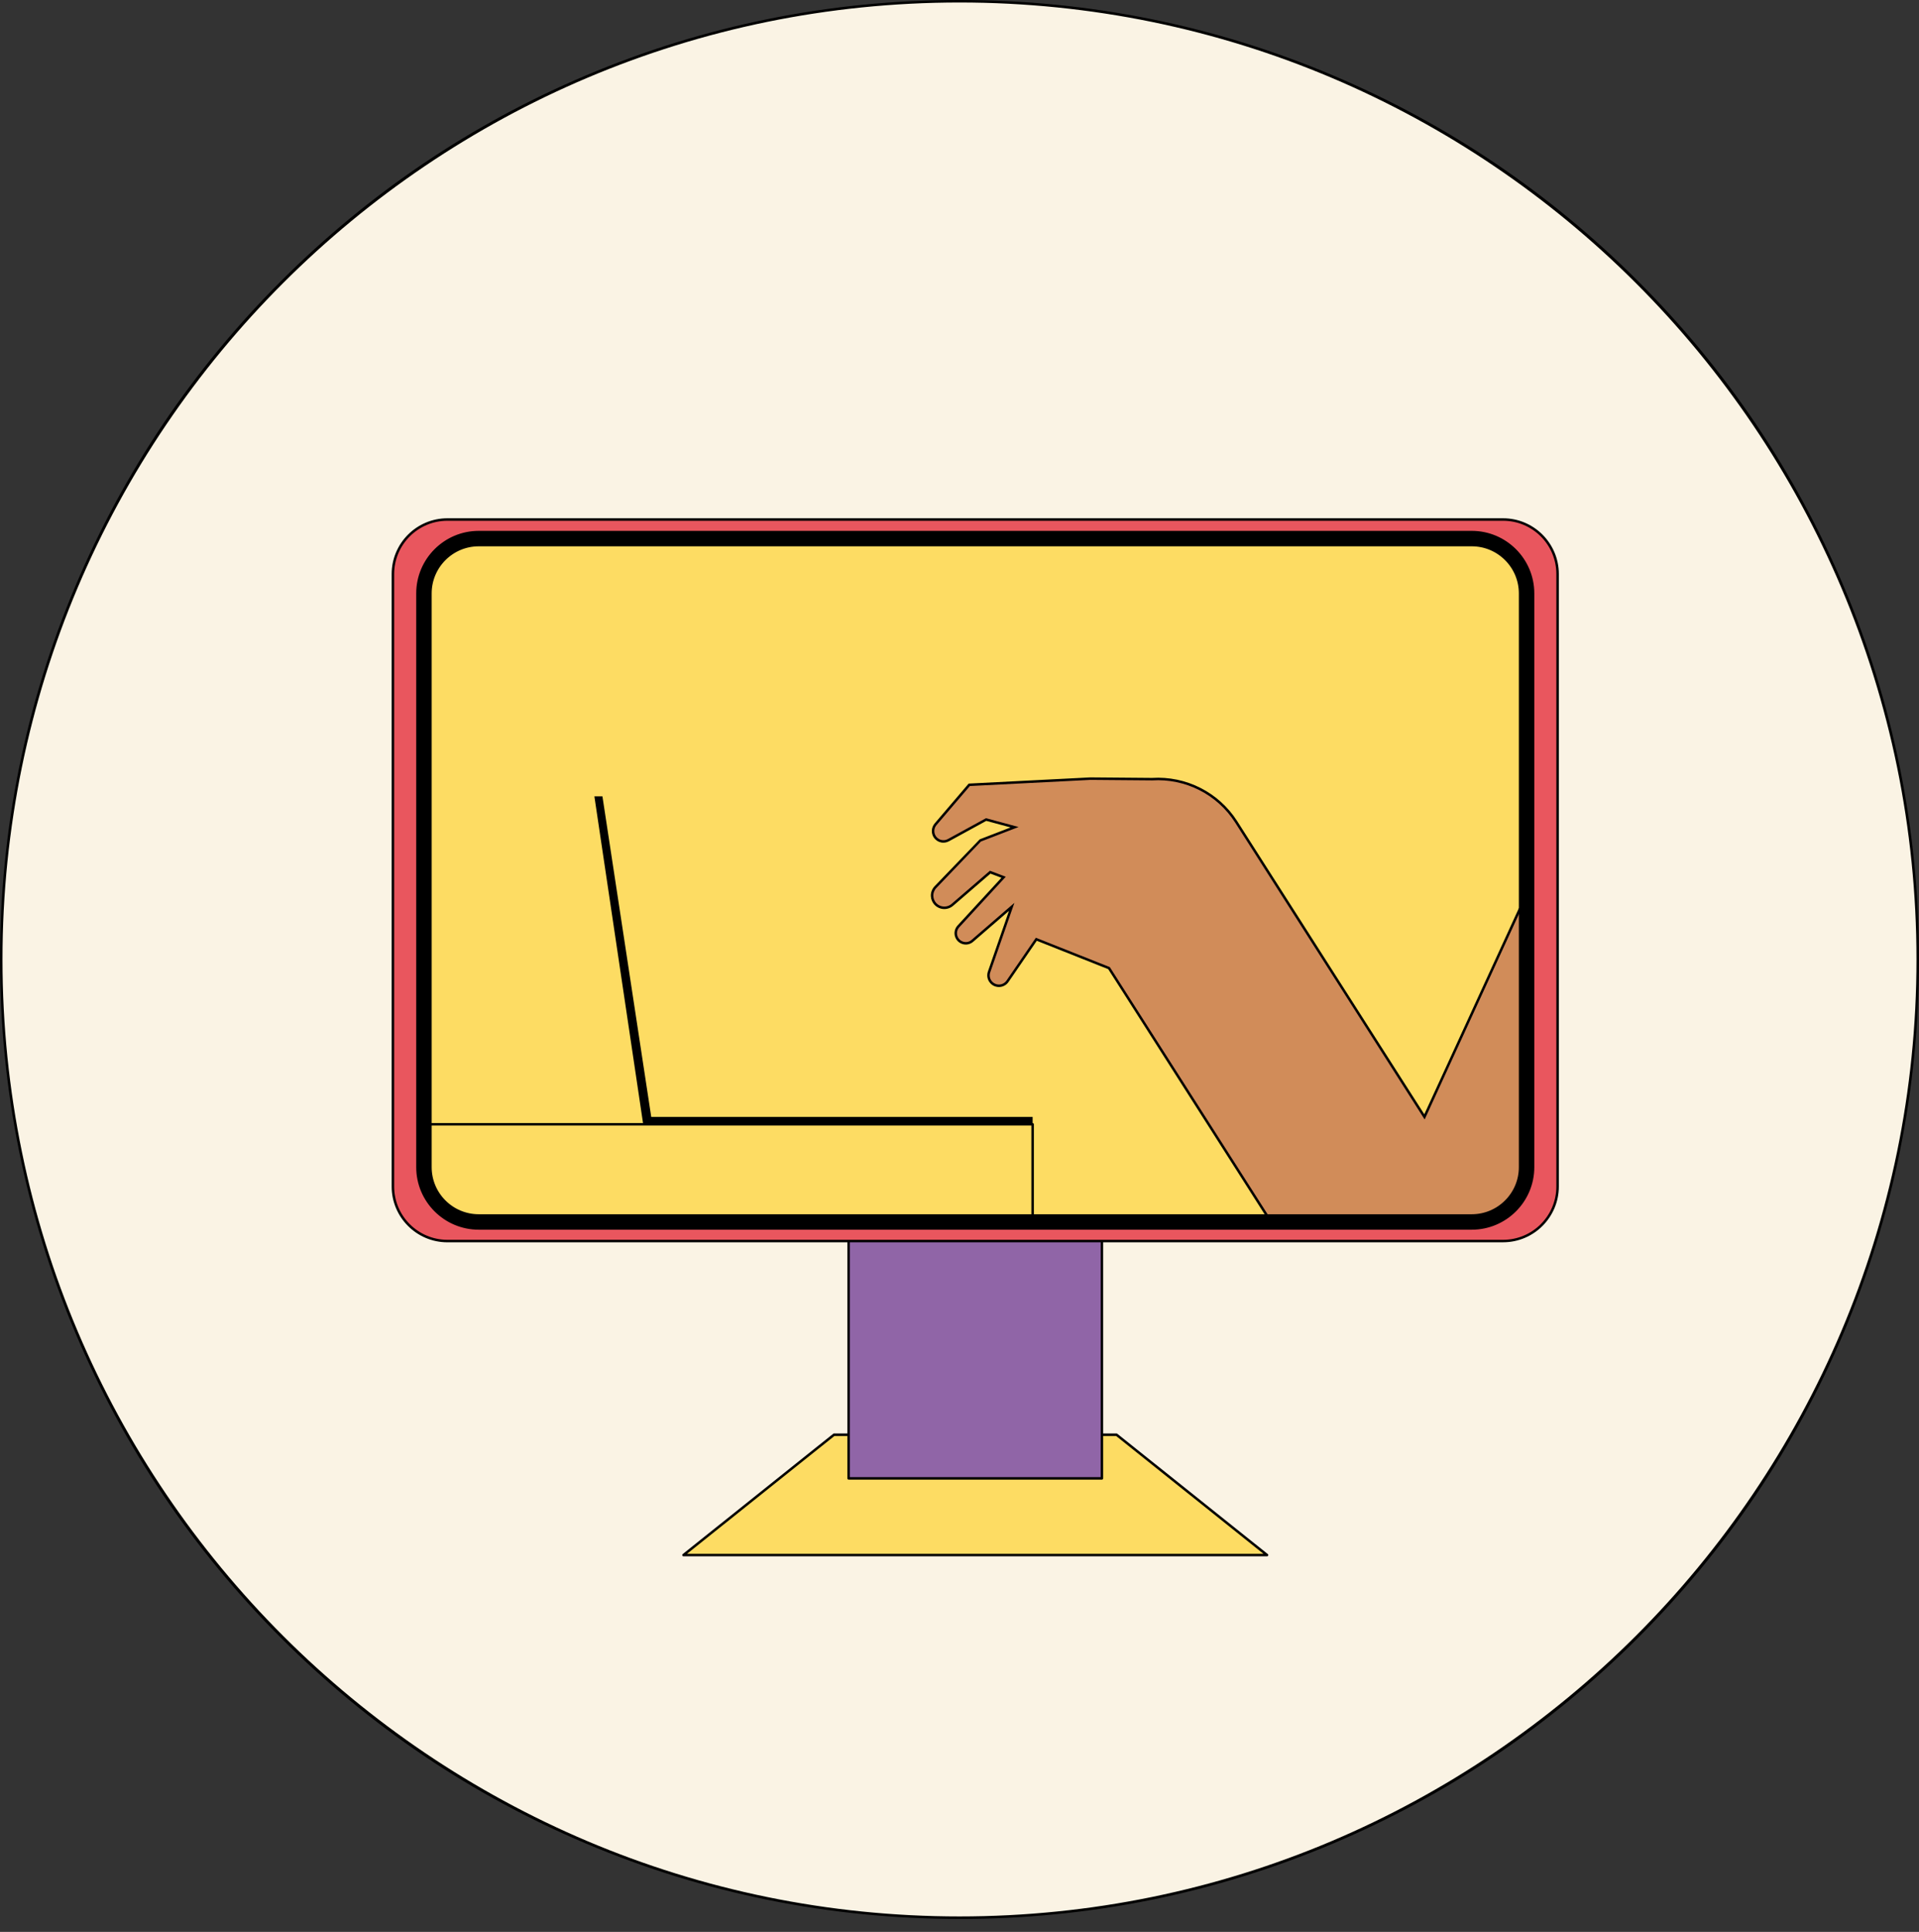 <svg xmlns="http://www.w3.org/2000/svg" width="148" height="149" viewBox="0 0 148 149" fill="none"><rect x="0" y="0" width="148" height="149" fill="#333333" stroke="none"/><path d="M73.999 147.902C114.815 147.902 147.902 114.814 147.902 73.999C147.902 33.183 114.815 0.096 73.999 0.096C33.184 0.096 0.096 33.183 0.096 73.999C0.096 114.814 33.184 147.902 73.999 147.902Z" fill="#FAF3E4"></path><path d="M73.999 148C64.009 148 54.318 146.043 45.194 142.184C36.382 138.458 28.469 133.122 21.673 126.325C14.878 119.529 9.542 111.614 5.814 102.804C1.957 93.68 0 83.989 0 73.999C0 64.009 1.957 54.318 5.816 45.194C9.542 36.382 14.878 28.469 21.675 21.673C28.471 14.878 36.386 9.542 45.196 5.814C54.319 1.957 64.009 0 73.999 0C83.989 0 93.68 1.957 102.804 5.816C111.616 9.542 119.529 14.878 126.325 21.675C133.12 28.473 138.456 36.386 142.184 45.196C146.043 54.319 148 64.009 148 74.001C148 83.993 146.043 93.682 142.184 102.806C138.458 111.618 133.122 119.531 126.325 126.327C119.527 133.122 111.614 138.458 102.804 142.186C93.68 146.045 83.991 148.002 73.999 148.002V148ZM73.999 0.192C33.301 0.192 0.192 33.301 0.192 73.999C0.192 114.697 33.301 147.806 73.999 147.806C114.697 147.806 147.806 114.697 147.806 73.999C147.806 33.301 114.697 0.192 73.999 0.192Z" fill="black"></path><path d="M97.72 119.935H52.712L64.321 110.656H86.111L97.72 119.935Z" fill="#FDDC63"></path><path d="M97.72 120.031H52.712C52.671 120.031 52.635 120.006 52.621 119.967C52.608 119.929 52.621 119.887 52.652 119.86L64.261 110.579C64.278 110.565 64.299 110.558 64.32 110.558H86.111C86.132 110.558 86.153 110.565 86.17 110.579L97.779 119.86C97.812 119.885 97.823 119.929 97.81 119.967C97.796 120.006 97.76 120.031 97.72 120.031V120.031ZM52.984 119.839H97.445L86.076 110.75H64.353L52.984 119.839V119.839Z" fill="black"></path><path d="M84.984 92.294H65.448V114.021H84.984V92.294Z" fill="#9065A7"></path><path d="M84.984 114.117H65.448C65.394 114.117 65.352 114.075 65.352 114.021V92.294C65.352 92.24 65.394 92.198 65.448 92.198H84.984C85.037 92.198 85.08 92.24 85.08 92.294V114.021C85.08 114.075 85.037 114.117 84.984 114.117ZM65.544 113.925H84.888V92.39H65.544V113.925Z" fill="black"></path><path d="M115.924 40.068H34.506C32.185 40.068 30.303 41.949 30.303 44.27V91.516C30.303 93.837 32.185 95.718 34.506 95.718H115.924C118.245 95.718 120.127 93.837 120.127 91.516V44.27C120.127 41.949 118.245 40.068 115.924 40.068Z" fill="#E9565E"></path><path d="M115.924 95.814H34.506C32.135 95.814 30.207 93.886 30.207 91.516V44.27C30.207 41.9 32.135 39.972 34.506 39.972H115.924C118.294 39.972 120.223 41.9 120.223 44.27V91.514C120.223 93.884 118.294 95.812 115.924 95.812V95.814ZM34.506 40.164C32.241 40.164 30.399 42.006 30.399 44.27V91.514C30.399 93.778 32.241 95.62 34.506 95.62H115.924C118.189 95.62 120.031 93.778 120.031 91.514V44.27C120.031 42.006 118.189 40.164 115.924 40.164H34.506Z" fill="black"></path><path d="M113.51 41.541H36.922C34.588 41.541 32.696 43.433 32.696 45.767V90.022C32.696 92.355 34.588 94.247 36.922 94.247H113.51C115.844 94.247 117.736 92.355 117.736 90.022V45.767C117.736 43.433 115.844 41.541 113.51 41.541Z" fill="#FDDC63"></path><path d="M113.51 41.443H36.922C34.538 41.443 32.6 43.383 32.6 45.765V90.02C32.6 92.403 34.538 94.341 36.922 94.341H113.51C115.893 94.341 117.831 92.403 117.831 90.02V45.765C117.831 43.383 115.893 41.443 113.51 41.443ZM117.639 90.02C117.639 92.298 115.786 94.149 113.51 94.149H36.922C34.644 94.149 32.792 92.298 32.792 90.02V45.765C32.792 43.489 34.644 41.635 36.922 41.635H113.51C115.786 41.635 117.639 43.489 117.639 45.765V90.02Z" fill="black"></path><path d="M46.462 61.419L50.226 86.144H79.64V86.712H49.606L45.841 61.419H46.462Z" fill="black"></path><path d="M79.64 94.341C79.586 94.341 79.544 94.299 79.544 94.245V86.808H32.696C32.642 86.808 32.6 86.766 32.6 86.712C32.6 86.659 32.642 86.616 32.696 86.616H79.64C79.694 86.616 79.736 86.659 79.736 86.712V94.245C79.736 94.299 79.694 94.341 79.64 94.341V94.341Z" fill="black"></path><path d="M79.64 94.341H37.557C37.504 94.341 37.461 94.299 37.461 94.245C37.461 94.191 37.504 94.149 37.557 94.149H79.64C79.694 94.149 79.736 94.191 79.736 94.245C79.736 94.299 79.694 94.341 79.64 94.341Z" fill="black"></path><path d="M117.64 69.189L109.861 86.14L95.342 63.391C93.938 61.19 91.449 59.928 88.846 60.093L84.1 60.053L74.752 60.529L73.354 62.169L72.153 63.575C72.031 63.721 71.967 63.892 71.963 64.067C71.952 64.355 72.098 64.641 72.374 64.795C72.428 64.826 72.486 64.851 72.543 64.866C72.745 64.924 72.962 64.899 73.146 64.797L76.054 63.209L78.25 63.8L75.595 64.822L73.252 67.267L72.148 68.417C71.959 68.611 71.871 68.871 71.888 69.122C71.898 69.326 71.975 69.528 72.117 69.693C72.242 69.835 72.401 69.931 72.572 69.981C72.866 70.064 73.196 70.002 73.446 69.787L76.365 67.267L77.401 67.661L74.963 70.309L73.915 71.448C73.749 71.631 73.678 71.879 73.725 72.119C73.728 72.14 73.734 72.161 73.74 72.182C73.817 72.462 74.028 72.653 74.276 72.722C74.514 72.791 74.783 72.747 74.994 72.562L78.027 69.941L76.755 73.596L76.281 74.961C76.195 75.207 76.235 75.476 76.379 75.681C76.421 75.745 76.473 75.802 76.537 75.853C76.623 75.922 76.721 75.972 76.821 75.998C77.141 76.091 77.503 75.975 77.704 75.681L79.927 72.441L85.533 74.669L97.966 94.149L98.027 94.245L98.089 94.341H113.51C115.894 94.341 117.832 92.403 117.832 90.02V68.771L117.64 69.189V69.189Z" fill="#D18C59"></path><path d="M117.736 68.748L117.64 68.957L109.847 85.94L95.423 63.339C94.001 61.111 91.48 59.83 88.846 59.997L84.096 59.957L74.706 60.435L72.08 63.512C71.946 63.669 71.873 63.862 71.867 64.065C71.856 64.403 72.03 64.714 72.326 64.88C72.39 64.914 72.453 64.941 72.518 64.958C72.741 65.024 72.989 64.995 73.192 64.882L76.066 63.31L77.941 63.816L75.561 64.734L72.079 68.35C71.879 68.56 71.773 68.842 71.792 69.128C71.804 69.357 71.892 69.579 72.044 69.754C72.178 69.908 72.351 70.017 72.545 70.073C72.883 70.169 73.242 70.088 73.509 69.86L76.387 67.378L77.234 67.699L73.844 71.383C73.659 71.587 73.579 71.869 73.63 72.138C73.634 72.161 73.64 72.184 73.648 72.209C73.73 72.505 73.955 72.731 74.249 72.816C74.533 72.897 74.835 72.829 75.058 72.635L77.817 70.248L76.189 74.931C76.097 75.201 76.137 75.503 76.3 75.735C76.35 75.81 76.41 75.876 76.477 75.927C76.573 76.004 76.678 76.06 76.794 76.091C77.166 76.198 77.564 76.054 77.783 75.735L79.961 72.558L85.468 74.746L97.85 94.149L97.973 94.341H98.2L98.139 94.245L98.079 94.149L85.596 74.591L79.89 72.324L77.626 75.626C77.453 75.877 77.139 75.991 76.846 75.906C76.755 75.881 76.671 75.837 76.596 75.778C76.542 75.735 76.498 75.687 76.458 75.628C76.329 75.443 76.298 75.207 76.371 74.994L78.234 69.633L74.931 72.489C74.756 72.643 74.525 72.695 74.301 72.63C74.072 72.564 73.897 72.388 73.832 72.159C73.828 72.14 73.823 72.121 73.819 72.101C73.778 71.892 73.842 71.671 73.986 71.514L77.568 67.62L76.346 67.157L73.385 69.714C73.168 69.9 72.874 69.966 72.597 69.887C72.439 69.843 72.297 69.752 72.19 69.629C72.067 69.485 71.992 69.305 71.984 69.117C71.969 68.884 72.053 68.654 72.217 68.485L75.649 64.904L78.557 63.783L76.041 63.105L73.1 64.714C72.939 64.803 72.747 64.824 72.57 64.774C72.52 64.76 72.47 64.739 72.42 64.71C72.188 64.582 72.05 64.338 72.059 64.071C72.063 63.911 72.121 63.762 72.226 63.637L74.8 60.623L84.1 60.149L88.852 60.189C91.42 60.026 93.879 61.274 95.261 63.443L109.874 86.341L117.64 69.418L117.736 69.211L117.832 69.001V68.538L117.736 68.748V68.748Z" fill="black"></path><path d="M113.51 41.541H36.922C34.588 41.541 32.696 43.433 32.696 45.767V90.022C32.696 92.355 34.588 94.247 36.922 94.247H113.51C115.844 94.247 117.736 92.355 117.736 90.022V45.767C117.736 43.433 115.844 41.541 113.51 41.541Z" stroke="black" stroke-miterlimit="10"></path><path d="M113.51 41.443H36.922C34.538 41.443 32.6 43.383 32.6 45.765V90.02C32.6 92.403 34.538 94.341 36.922 94.341H113.51C115.893 94.341 117.831 92.403 117.831 90.02V45.765C117.831 43.383 115.893 41.443 113.51 41.443ZM117.639 90.02C117.639 92.298 115.786 94.149 113.51 94.149H36.922C34.644 94.149 32.792 92.298 32.792 90.02V45.765C32.792 43.489 34.644 41.635 36.922 41.635H113.51C115.786 41.635 117.639 43.489 117.639 45.765V90.02Z" stroke="black" stroke-miterlimit="10"></path></svg>